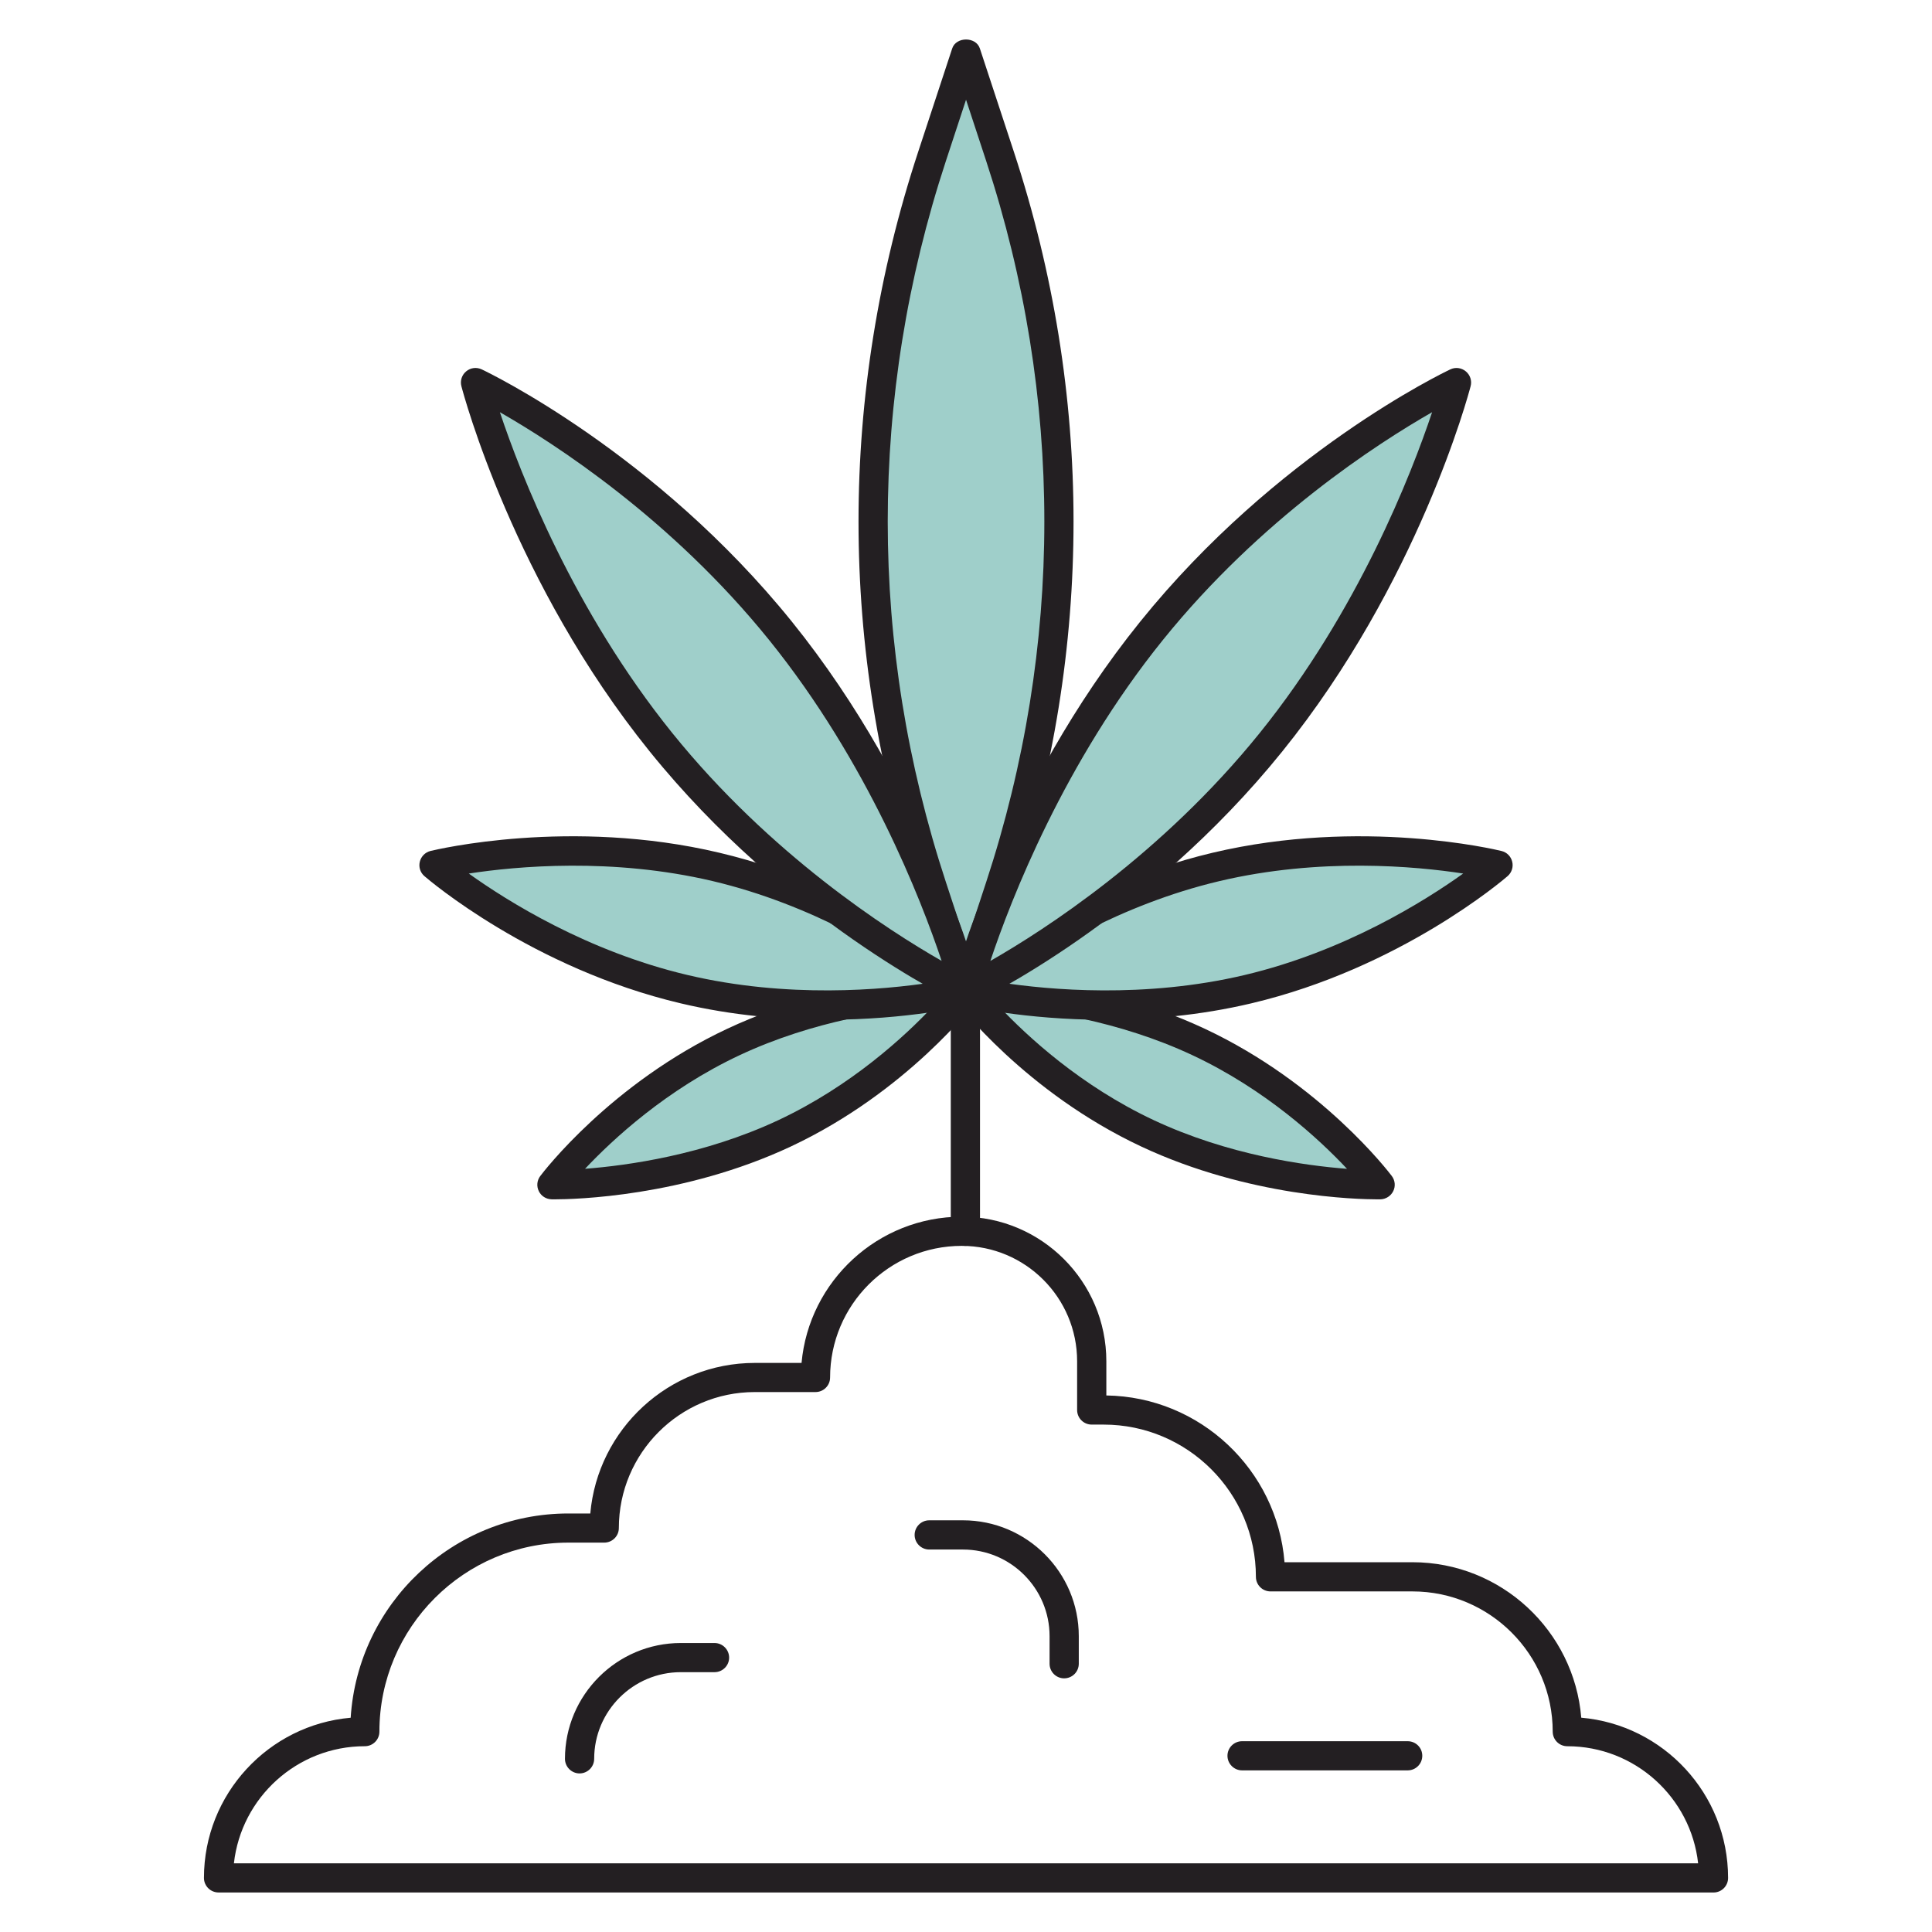 <?xml version="1.0" encoding="UTF-8"?>
<svg id="Layer_1" data-name="Layer 1" xmlns="http://www.w3.org/2000/svg" viewBox="0 0 1080 1080">
  <defs>
    <style>
      .cls-1 {
        fill: #231f22;
      }

      .cls-1, .cls-2 {
        stroke-width: 0px;
      }

      .cls-2 {
        fill: #9fcfca;
      }
    </style>
  </defs>
  <path class="cls-1" d="m122.17,1057.92h835.67c4.53,0,8.17-3.64,8.17-8.13,0-46.94-36.13-85.62-82.08-89.59-3.97-48.59-44.79-86.91-94.38-86.91h-71.5c-4.13-51.6-47.11-92.46-99.6-93.22v-19.11c0-44.56-36.26-80.83-80.83-80.83-46.81,0-85.42,36-89.55,81.75h-26.12c-48.13,0-87.83,37.06-91.97,84.16h-12.23c-64.63,0-117.69,50.51-121.72,114.18-45.88,4-82.02,42.64-82.02,89.55,0,4.5,3.67,8.13,8.17,8.13m827.07-16.3H130.76c4.07-36.76,35.34-65.45,73.16-65.45,4.53,0,8.17-3.64,8.17-8.17,0-58.25,47.4-105.65,105.65-105.65h20.03c4.5,0,8.17-3.64,8.17-8.13,0-41.92,34.08-76.03,76-76.03h33.92c4.5,0,8.17-3.64,8.17-8.13,0-40.59,33.02-73.59,73.59-73.59,35.57,0,64.5,28.93,64.5,64.5v27.24c0,4.53,3.64,8.17,8.17,8.17h6.68c46.91,0,85.09,38.18,85.09,85.09,0,4.5,3.64,8.16,8.17,8.16h79.34c43.24,0,78.41,35.14,78.41,78.38,0,4.53,3.64,8.17,8.17,8.17,37.79,0,69.06,28.69,73.12,65.45"/>
  <path class="cls-1" d="m323.98,991.35c4.5,0,8.17-3.67,8.17-8.17,0-26.68,21.72-48.43,48.43-48.43h18.84c4.5,0,8.17-3.64,8.17-8.13s-3.67-8.17-8.17-8.17h-18.84c-35.7,0-64.76,29.06-64.76,64.73,0,4.5,3.67,8.17,8.17,8.17"/>
  <path class="cls-1" d="m594.88,938.2c4.5,0,8.17-3.64,8.17-8.17v-15.41c0-35.7-29.06-64.76-64.76-64.76h-18.84c-4.5,0-8.17,3.67-8.17,8.17s3.67,8.17,8.17,8.17h18.84c26.71,0,48.43,21.72,48.43,48.43v15.41c0,4.53,3.67,8.17,8.17,8.17"/>
  <path class="cls-1" d="m694.33,989.65h92.56c4.53,0,8.17-3.64,8.17-8.17s-3.64-8.13-8.17-8.13h-92.56c-4.5,0-8.17,3.64-8.17,8.13s3.67,8.17,8.17,8.17"/>
  <path class="cls-2" d="m520.99,87.49l19.01-57.85,19.04,57.85c43.57,132.56,43.57,275.54,0,408.1l-19.04,57.85-19.01-57.85c-43.57-132.56-43.57-275.54,0-408.1"/>
  <path class="cls-1" d="m540.01,561.6c3.54,0,6.64-2.28,7.74-5.62l19.04-57.85c44.43-135.14,44.43-278.05,0-413.19l-19.04-57.85c-2.18-6.68-13.29-6.68-15.47,0l-19.04,57.85c-44.43,135.14-44.43,278.05,0,413.19l19.04,57.85c1.09,3.34,4.2,5.62,7.74,5.62m0-505.85l11.27,34.28c43.34,131.84,43.34,271.21,0,403.04l-11.27,34.25-11.27-34.25c-43.34-131.83-43.34-271.21,0-403.04l11.27-34.28Z"/>
  <path class="cls-2" d="m641.5,633.56c63.93,29.95,130.02,28.69,130.02,28.69,0,0-37.59-49.82-101.49-79.8-63.93-29.98-130.02-28.73-130.02-28.73,0,0,37.55,49.85,101.49,79.83"/>
  <path class="cls-1" d="m770.02,670.43h1.65c3.04-.07,5.82-1.85,7.17-4.6,1.36-2.74,1.02-6.01-.83-8.46-1.59-2.11-39.54-51.83-104.56-82.31-64.86-30.41-130.78-29.52-133.59-29.49-3.07.07-5.85,1.85-7.21,4.6-1.32,2.74-1.02,6.05.83,8.5,1.62,2.08,39.57,51.83,104.56,82.28,60.07,28.16,121.02,29.49,131.97,29.49m-211.47-107.77c23.6,1.79,66.51,7.74,108,27.17,40.99,19.21,70.94,47.01,86.45,63.54-23.6-1.82-66.51-7.74-108.03-27.21-40.83-19.14-70.84-46.98-86.41-63.5"/>
  <path class="cls-2" d="m438.52,633.56c-63.93,29.95-130.02,28.69-130.02,28.69,0,0,37.55-49.82,101.52-79.8,63.9-29.98,129.98-28.73,129.98-28.73,0,0-37.55,49.85-101.49,79.83"/>
  <path class="cls-1" d="m309.98,670.44c10.94,0,71.93-1.36,132-29.49,65.02-30.48,102.94-80.2,104.53-82.31,1.85-2.45,2.18-5.72.83-8.46-1.32-2.78-4.1-4.53-7.17-4.59-2.78-.07-68.73-.96-133.62,29.49-64.99,30.48-102.94,80.2-104.53,82.32-1.85,2.41-2.18,5.69-.83,8.46,1.32,2.74,4.1,4.5,7.17,4.56.2,0,.76.03,1.62.03m211.5-107.8c-15.54,16.53-45.55,44.36-86.41,63.54-41.52,19.44-84.4,25.36-108.03,27.17,15.57-16.53,45.59-44.36,86.41-63.5,41.62-19.51,84.46-25.42,108.03-27.21"/>
  <path class="cls-2" d="m697.63,552.95c82.12-19.4,139.8-69.32,139.8-69.32,0,0-75.5-18.45-157.62.99-82.12,19.41-139.8,69.32-139.8,69.32,0,0,75.47,18.41,157.62-.99"/>
  <path class="cls-1" d="m617.57,570.06c24.5,0,52.73-2.28,81.95-9.19,83.11-19.64,140.79-68.99,143.21-71.08,2.31-1.98,3.34-5.12,2.61-8.06-.69-2.98-3.01-5.32-5.98-6.02-3.17-.79-78.31-18.71-161.42.96-83.11,19.64-140.86,69.03-143.27,71.11-2.31,1.98-3.31,5.09-2.58,8.07.73,2.94,3.01,5.29,6.02,6.01,2.02.5,34.35,8.2,79.47,8.2m200.36-81.75c-21.62,15.47-66.31,43.5-122.18,56.73-56.1,13.26-109.62,8.26-136.26,4.2,21.62-15.47,66.35-43.51,122.18-56.7,56.13-13.26,109.62-8.33,136.26-4.23"/>
  <path class="cls-2" d="m382.4,552.95c-82.15-19.4-139.8-69.32-139.8-69.32,0,0,75.5-18.45,157.62.99,82.12,19.41,139.8,69.32,139.8,69.32,0,0-75.5,18.41-157.62-.99"/>
  <path class="cls-1" d="m462.44,570.04c45.12,0,77.45-7.67,79.47-8.2,3.01-.69,5.32-3.04,6.02-6.02.73-2.94-.3-6.08-2.61-8.06-2.41-2.08-60.1-51.47-143.21-71.08-83.11-19.7-158.28-1.75-161.45-.99-2.98.73-5.26,3.07-5.98,6.01-.73,2.98.26,6.08,2.58,8.07,2.41,2.08,60.17,51.47,143.27,71.11,29.19,6.91,57.42,9.16,81.92,9.16m58.08-20.79c-26.68,4.07-80.2,9.03-136.26-4.23-55.97-13.22-100.59-41.22-122.22-56.7,26.68-4.1,80.17-9.03,136.3,4.2,55.87,13.22,100.56,41.26,122.18,56.73"/>
  <path class="cls-2" d="m710.45,415c75.74-93.85,103.77-201.12,103.77-201.12,0,0-94.74,44.89-170.48,138.74-75.74,93.85-103.77,201.13-103.77,201.13,0,0,94.74-44.89,170.48-138.74"/>
  <path class="cls-1" d="m539.97,561.87c1.19,0,2.38-.23,3.47-.79,3.97-1.85,97.32-46.74,173.32-140.96,76-94.15,104.17-199.74,105.32-204.2.83-3.04-.23-6.31-2.68-8.33-2.45-2.02-5.79-2.48-8.69-1.09-3.93,1.85-97.32,46.74-173.32,140.99-75.97,94.12-104.17,199.7-105.32,204.16-.79,3.07.26,6.32,2.68,8.33,1.52,1.26,3.37,1.88,5.22,1.88m260.59-331.44c-11.54,34.51-41.26,111.01-96.46,179.44-54.64,67.7-120.03,109.89-150.48,127.31,11.54-34.51,41.26-111.04,96.46-179.44,54.64-67.74,120.03-109.92,150.48-127.31"/>
  <path class="cls-2" d="m369.57,415c-75.74-93.85-103.77-201.12-103.77-201.12,0,0,94.74,44.89,170.48,138.74,75.74,93.85,103.77,201.13,103.77,201.13,0,0-94.74-44.89-170.48-138.74"/>
  <path class="cls-1" d="m540.04,561.87c1.88,0,3.74-.63,5.22-1.85,2.45-2.05,3.47-5.29,2.68-8.37-1.16-4.46-29.36-110.05-105.32-204.2-76.03-94.18-169.39-139.11-173.32-140.96-2.88-1.36-6.25-.96-8.69,1.09-2.45,2.02-3.5,5.26-2.68,8.33,1.16,4.46,29.32,110.08,105.29,204.2,76.03,94.21,169.42,139.11,173.36,140.99,1.12.5,2.31.76,3.47.76M279.44,230.43c30.41,17.39,95.83,59.57,150.48,127.31,55.21,68.4,84.93,144.92,96.46,179.4-30.41-17.39-95.83-59.54-150.48-127.27-55.27-68.53-84.96-144.96-96.46-179.44m90.12,184.56h-.17.17Z"/>
  <path class="cls-1" d="m539.66,696.45c4.5,0,8.17-3.67,8.17-8.17v-133.98c0-4.5-3.67-8.17-8.17-8.17s-8.17,3.67-8.17,8.17v133.98c0,4.5,3.67,8.17,8.17,8.17"/>
</svg>
